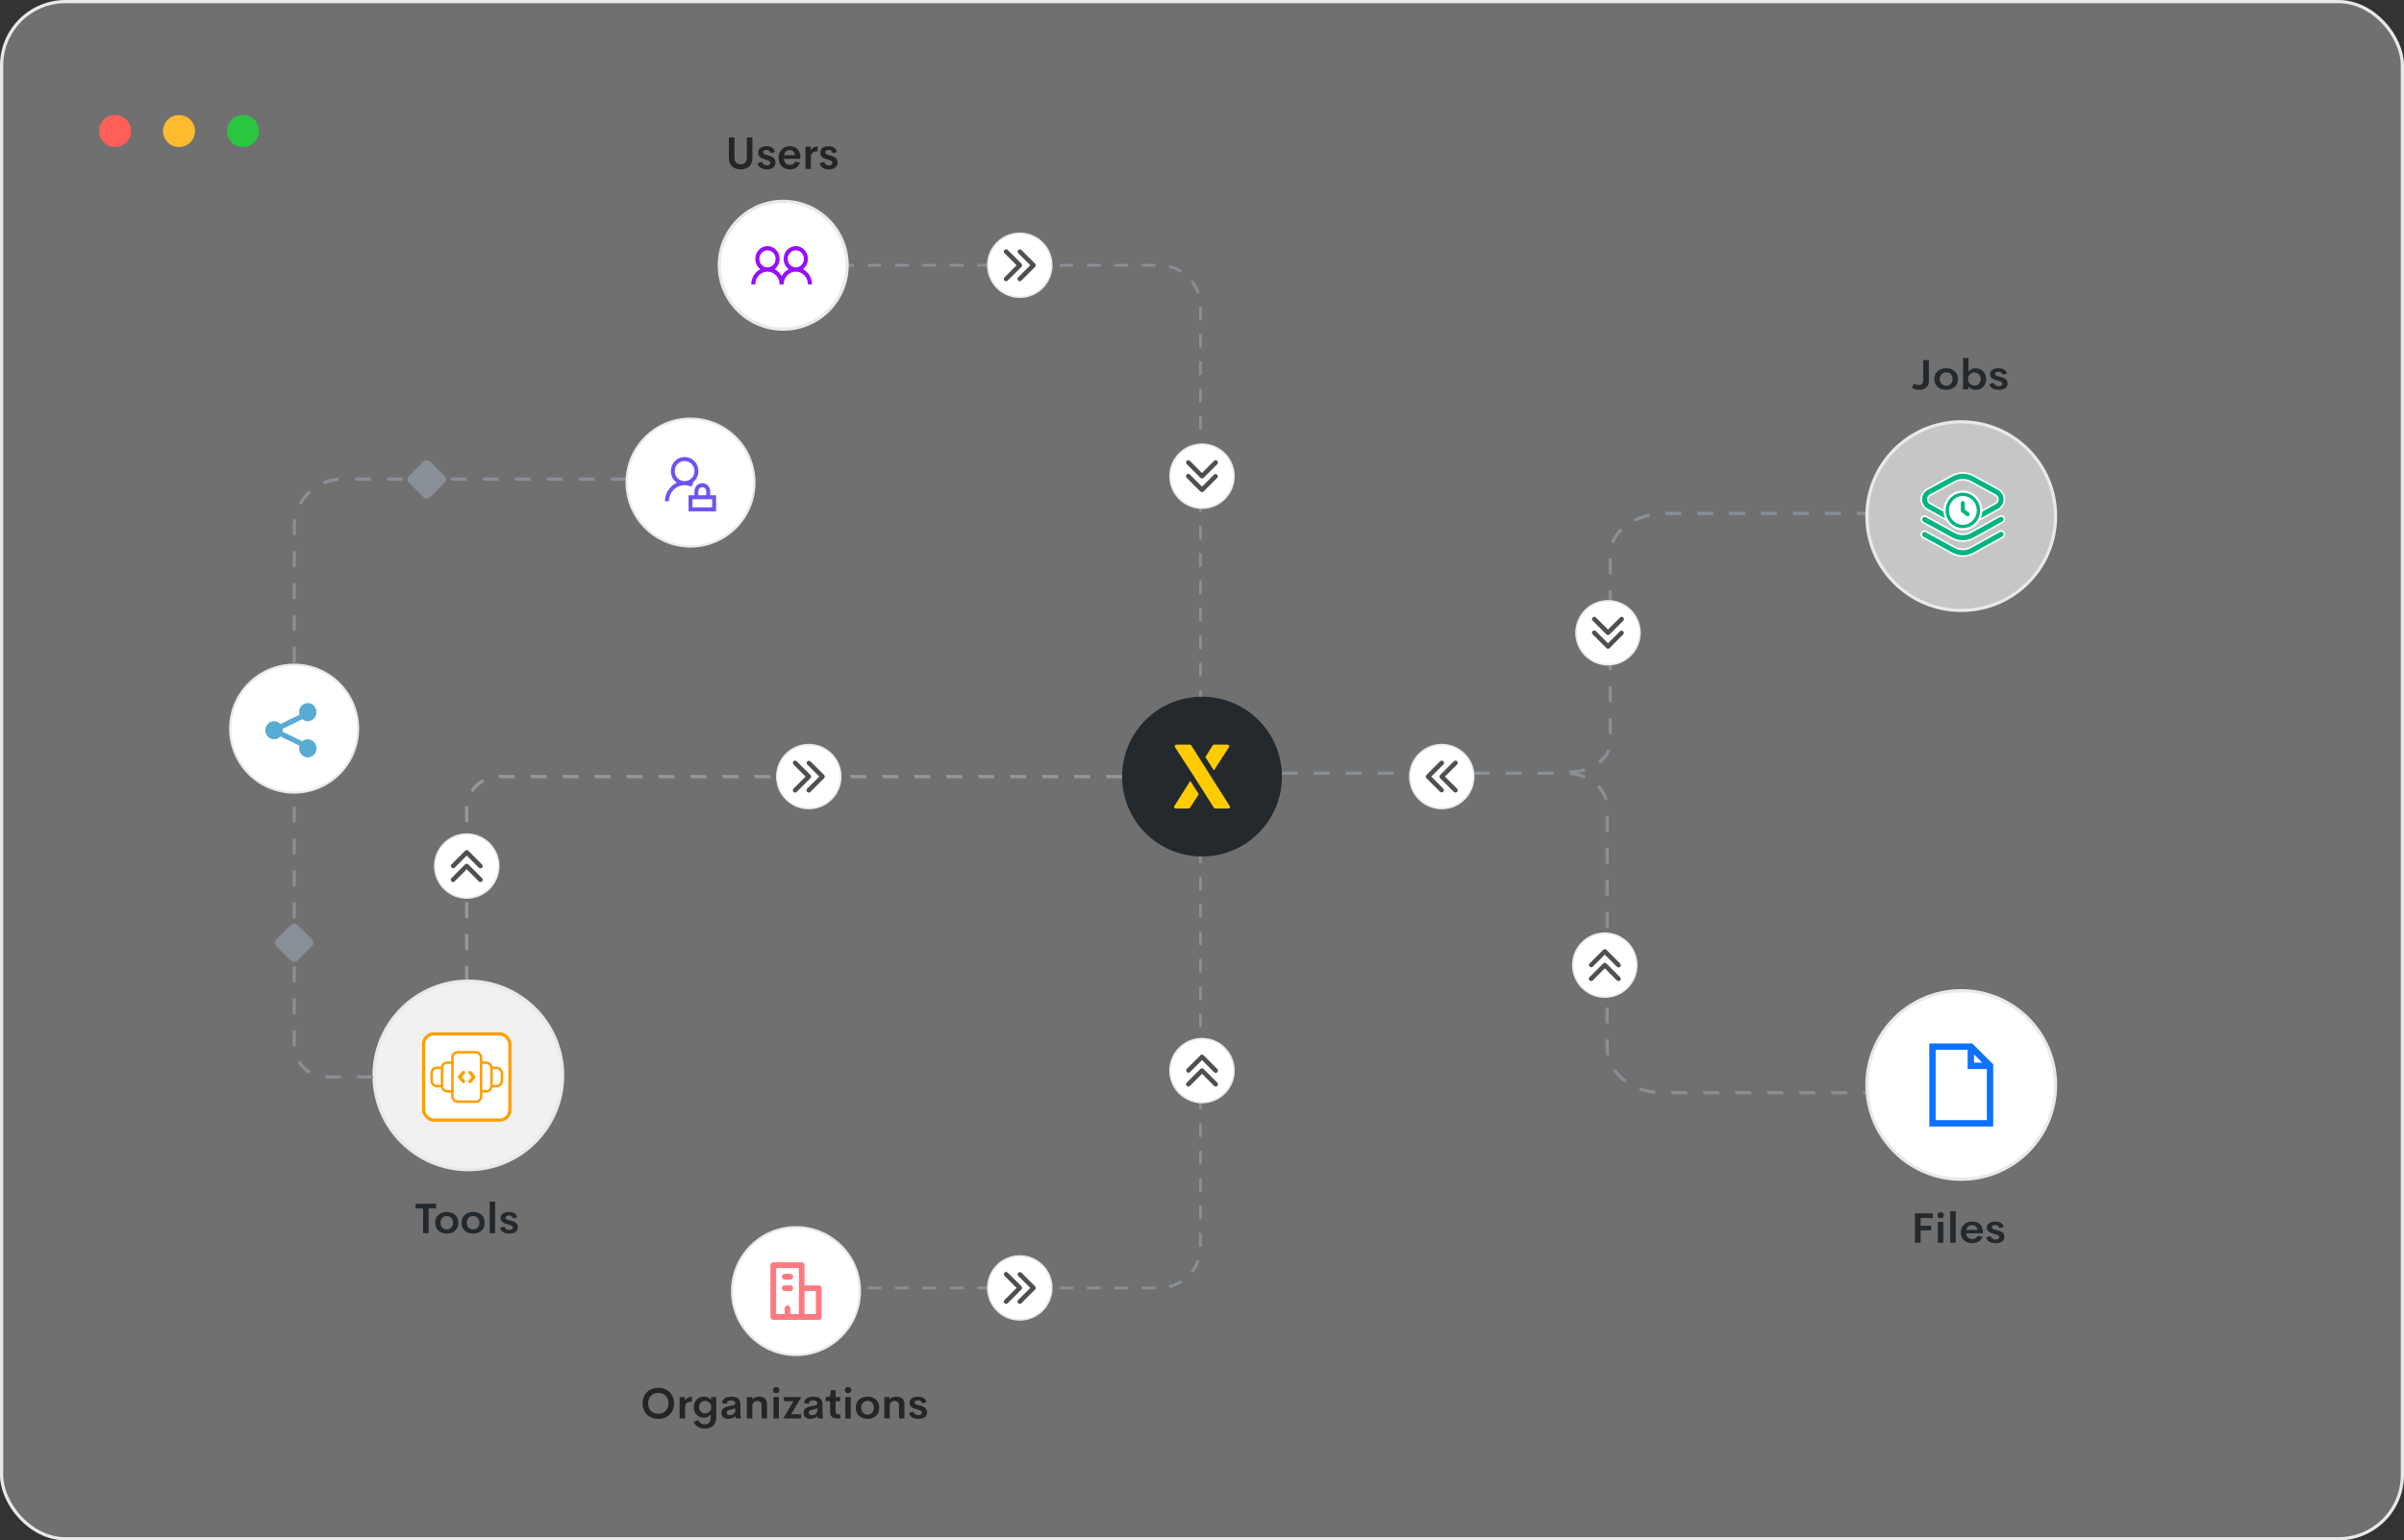 <?xml version="1.0" encoding="UTF-8"?>
<svg width="752px" height="482px" viewBox="0 0 752 482" version="1.1" xmlns="http://www.w3.org/2000/svg" xmlns:xlink="http://www.w3.org/1999/xlink">
    <rect x="0" y="0" width="752" height="482" fill="#333333" stroke="none"/>
    <title>Group 3</title>
    <defs>
        <circle id="path-1" cx="25" cy="25" r="25"></circle>
    </defs>
    <g id="Final" stroke="none" stroke-width="1" fill="none" fill-rule="evenodd">
        <g id="Group-3" transform="translate(1, 1)">
            <rect id="Rectangle" stroke="#E7E9EA" fill-opacity="0.3" fill="#FFFFFF" x="-0.5" y="-0.5" width="751" height="481" rx="20"></rect>
            <path d="M370,242 L155,242 C149.477,242 145,246.477 145,252 L145,305.649 L145,305.649" id="Path-9" stroke="#979797" stroke-dasharray="5"></path>
            <g id="Group-5" transform="translate(30, 35)">
                <circle id="Oval" fill="#FF5F57" cx="5" cy="5" r="5"></circle>
                <circle id="Oval-Copy" fill="#FDBB2E" cx="25" cy="5" r="5"></circle>
                <circle id="Oval-Copy-2" fill="#29C740" cx="45" cy="5" r="5"></circle>
            </g>
            <g id="Org_Logo" transform="translate(350, 217)">
                <g id="Oval" fill="#24292E" fill-rule="nonzero">
                    <circle id="path-1" cx="25" cy="25" r="25"></circle>
                </g>
                <g id="X-Clipped">
                    <mask id="mask-2" fill="white">
                        <use xlink:href="#path-1"></use>
                    </mask>
                    <g id="path-1"></g>
                    <path d="M28.673,26.349 L33.648,34.2 C33.905,34.6 33.648,35 33.191,35 L29.224,35 C29.053,35 28.824,34.886 28.739,34.743 L26.002,30.519 L28.673,26.349 Z M32.963,15 C33.448,15 33.705,15.429 33.448,15.8 L28.036,24.153 L27.656,24.739 L24.931,28.975 L23.545,31.178 L21.289,34.743 C21.204,34.857 21.032,35 20.804,35 L16.837,35 C16.351,35 16.094,34.571 16.351,34.2 L22.345,24.743 L22.344,24.741 L24.979,20.571 L25,20.571 L28.339,15.257 C28.396,15.143 28.596,15 28.796,15 L32.963,15 Z M21.232,15 C21.432,15 21.603,15.143 21.689,15.257 L23.943,18.907 L21.271,23.076 L16.58,15.8 C16.351,15.429 16.58,15 17.065,15 L21.232,15 Z" id="X" fill="#FFCC00" fill-rule="nonzero" mask="url(#mask-2)" transform="translate(25, 25) scale(-1, 1) translate(-25, -25) "></path>
                </g>
            </g>
            <path d="M489.858,240.557 C496.963,240.557 502.723,236.32 502.723,231.093 L502.723,172.295 C502.723,165.326 510.402,159.677 519.875,159.677 L583.601,159.677" id="Path-6-Copy" stroke="#898F96" stroke-dasharray="5"></path>
            <path d="M400,340.937 L488.858,340.937 C495.963,340.937 501.723,336.122 501.723,330.181 L501.723,255.279 C501.723,247.358 509.402,240.937 518.875,240.937 L582.601,240.937" id="Path-6-Copy-Copy" stroke="#898F96" stroke-dasharray="5" transform="translate(491.301, 290.937) scale(-1, 1) rotate(-180) translate(-491.301, -290.937) "></path>
            <g id="Jobs" transform="translate(597, 111)" fill="#24292E" fill-rule="nonzero">
                <path d="M2.436,9.981 C1.613,9.981 0.801,9.78 0,9.378 L0.751,7.992 C1.242,8.309 1.74,8.467 2.245,8.467 C3.155,8.467 3.61,7.917 3.61,6.818 L3.61,0.661 L5.384,0.661 L5.384,7.126 C5.384,8.024 5.116,8.725 4.579,9.227 C4.042,9.73 3.328,9.981 2.436,9.981 Z" id="Path"></path>
                <path d="M13.451,9.07 C12.764,9.677 11.877,9.981 10.789,9.981 C9.702,9.981 8.815,9.676 8.128,9.067 C7.441,8.457 7.097,7.633 7.097,6.594 C7.097,5.563 7.44,4.744 8.124,4.137 C8.809,3.53 9.697,3.226 10.789,3.226 C11.881,3.226 12.77,3.53 13.454,4.137 C14.139,4.744 14.481,5.563 14.481,6.594 C14.481,7.633 14.138,8.458 13.451,9.07 Z M10.769,8.691 C11.365,8.691 11.851,8.499 12.226,8.114 C12.601,7.729 12.789,7.223 12.789,6.594 C12.789,5.97 12.601,5.465 12.226,5.08 C11.851,4.695 11.365,4.503 10.769,4.503 C10.191,4.503 9.717,4.695 9.346,5.08 C8.975,5.465 8.79,5.97 8.79,6.594 C8.79,7.223 8.975,7.729 9.346,8.114 C9.717,8.499 10.191,8.691 10.769,8.691 Z" id="Shape"></path>
                <path d="M19.995,3.226 C20.446,3.226 20.871,3.306 21.272,3.464 C21.672,3.622 22.021,3.844 22.319,4.131 C22.617,4.417 22.854,4.774 23.029,5.202 C23.204,5.63 23.292,6.1 23.292,6.613 C23.292,7.126 23.205,7.597 23.032,8.024 C22.859,8.452 22.623,8.809 22.323,9.096 C22.022,9.382 21.672,9.604 21.272,9.763 C20.871,9.921 20.446,10 19.995,10 C19.495,10 19.042,9.902 18.637,9.705 C18.232,9.508 17.932,9.235 17.737,8.884 L17.689,9.852 L16.065,9.852 L16.065,0 L17.764,0 L17.771,4.285 C17.975,3.951 18.276,3.691 18.672,3.505 C19.067,3.319 19.509,3.226 19.995,3.226 Z M19.606,8.659 C20.171,8.659 20.641,8.472 21.019,8.098 C21.397,7.724 21.586,7.229 21.586,6.613 C21.586,5.997 21.397,5.502 21.019,5.128 C20.641,4.754 20.171,4.567 19.606,4.567 C19.051,4.567 18.585,4.758 18.207,5.141 C17.83,5.524 17.641,6.015 17.641,6.613 C17.641,7.212 17.829,7.703 18.204,8.085 C18.579,8.468 19.047,8.659 19.606,8.659 Z" id="Shape"></path>
                <path d="M27.25,9.981 C26.463,9.981 25.808,9.827 25.284,9.519 C24.761,9.211 24.44,8.762 24.322,8.172 L25.762,7.787 C25.853,8.142 26.028,8.406 26.288,8.579 C26.547,8.752 26.868,8.839 27.25,8.839 C27.564,8.839 27.829,8.779 28.045,8.659 C28.261,8.54 28.367,8.345 28.362,8.076 C28.358,7.939 28.32,7.82 28.25,7.72 C28.179,7.619 28.064,7.533 27.905,7.46 C27.746,7.387 27.596,7.328 27.455,7.284 C27.313,7.239 27.111,7.181 26.847,7.11 C26.583,7.04 26.372,6.979 26.212,6.928 C26.017,6.868 25.845,6.808 25.697,6.748 C25.549,6.688 25.396,6.608 25.237,6.507 C25.077,6.407 24.948,6.297 24.848,6.177 C24.747,6.057 24.664,5.909 24.598,5.731 C24.533,5.554 24.5,5.358 24.5,5.144 C24.5,4.516 24.743,4.04 25.23,3.717 C25.717,3.394 26.347,3.233 27.12,3.233 C27.825,3.233 28.417,3.373 28.894,3.653 C29.372,3.933 29.67,4.364 29.788,4.945 L28.458,5.234 C28.28,4.627 27.837,4.323 27.127,4.323 C26.827,4.323 26.574,4.381 26.369,4.496 C26.165,4.612 26.062,4.783 26.062,5.01 C26.062,5.074 26.07,5.133 26.086,5.186 C26.102,5.239 26.132,5.29 26.175,5.337 C26.218,5.384 26.26,5.424 26.301,5.459 C26.342,5.493 26.401,5.528 26.479,5.564 C26.556,5.601 26.622,5.63 26.677,5.651 C26.731,5.672 26.813,5.698 26.922,5.728 C27.031,5.758 27.117,5.78 27.178,5.795 C27.24,5.81 27.334,5.833 27.461,5.863 C27.589,5.893 27.684,5.916 27.748,5.933 C28.003,5.997 28.22,6.059 28.4,6.119 C28.579,6.179 28.778,6.265 28.997,6.376 C29.215,6.487 29.39,6.61 29.522,6.745 C29.654,6.879 29.767,7.054 29.86,7.267 C29.953,7.481 30,7.721 30,7.986 C30,8.268 29.951,8.523 29.853,8.749 C29.755,8.976 29.621,9.165 29.451,9.317 C29.28,9.469 29.076,9.595 28.84,9.695 C28.603,9.796 28.354,9.869 28.093,9.913 C27.831,9.958 27.55,9.981 27.25,9.981 Z" id="Path"></path>
            </g>
            <circle id="Oval-Copy" stroke="#E7E9EA" fill-opacity="0.6" fill="#FFFFFF" fill-rule="nonzero" cx="612.5" cy="160.5" r="29.5"></circle>
            <g id="Group" transform="translate(600, 147)" fill-rule="nonzero">
                <g id="layers" fill="#00B582" stroke="#FFFFFF" stroke-width="0.5">
                    <path d="M13,16.532 C11.821,16.532 10.642,16.236 9.567,15.642 L1.816,11.359 C0.692,10.738 -0.003,9.537 0,8.225 C0.004,6.913 0.706,5.717 1.834,5.103 L9.604,0.869 C11.731,-0.29 14.269,-0.29 16.396,0.869 L24.166,5.103 C25.293,5.717 25.996,6.913 26,8.225 C26.003,9.537 25.308,10.738 24.184,11.359 L16.433,15.642 C15.358,16.236 14.179,16.532 13,16.532 Z M13,2.093 C12.16,2.093 11.32,2.301 10.554,2.718 L2.784,6.952 C2.314,7.208 2.033,7.686 2.031,8.232 C2.03,8.777 2.308,9.257 2.776,9.516 L10.527,13.798 C12.076,14.653 13.924,14.653 15.473,13.798 L23.224,9.516 C23.692,9.257 23.97,8.777 23.969,8.232 C23.967,7.686 23.686,7.208 23.216,6.952 L15.446,2.718 C14.68,2.301 13.84,2.093 13,2.093 Z M16.433,25.109 L25.464,20.12 C25.959,19.846 26.144,19.212 25.879,18.703 C25.614,18.194 24.998,18.003 24.504,18.276 L15.473,23.265 C13.924,24.121 12.076,24.121 10.523,23.263 L1.492,18.326 C0.996,18.055 0.382,18.249 0.119,18.759 C-0.144,19.27 0.044,19.903 0.54,20.174 L9.567,25.109 C10.642,25.703 11.821,26 13,26 C14.179,26 15.358,25.703 16.433,25.109 L16.433,25.109 Z M16.433,20.402 L25.464,15.412 C25.959,15.139 26.144,14.505 25.879,13.996 C25.614,13.486 24.998,13.295 24.504,13.568 L15.473,18.558 C13.924,19.413 12.076,19.413 10.523,18.556 L1.492,13.618 C0.996,13.347 0.382,13.542 0.119,14.052 C-0.144,14.562 0.044,15.195 0.54,15.466 L9.567,20.402 C10.642,20.996 11.821,21.292 13,21.292 C14.179,21.292 15.358,20.995 16.433,20.402 L16.433,20.402 Z" id="Shape"></path>
                </g>
                <g id="clock-(1)" transform="translate(8.125, 6.695)">
                    <path d="M4.875,0 C7.563,0 9.75,2.253 9.75,5.022 C9.75,7.791 7.563,10.043 4.875,10.043 C2.187,10.043 0,7.791 0,5.022 C0,2.253 2.187,0 4.875,0 Z" id="Shape-Copy" stroke="#FFFFFF" stroke-width="2.438" fill="#FFFFFF"></path>
                    <path d="M4.875,0 C7.563,0 9.75,2.253 9.75,5.022 C9.75,7.791 7.563,10.043 4.875,10.043 C2.187,10.043 0,7.791 0,5.022 C0,2.253 2.187,0 4.875,0 Z" id="Shape" stroke="#00B582" stroke-width="1.04" fill="#FFFFFF"></path>
                    <path d="M6.612,5.908 L5.253,4.858 L5.253,2.719 C5.253,2.504 5.084,2.33 4.875,2.33 C4.666,2.33 4.497,2.504 4.497,2.719 L4.497,5.053 C4.497,5.175 4.553,5.291 4.648,5.364 L6.159,6.531 C6.227,6.583 6.306,6.609 6.385,6.609 C6.5,6.609 6.614,6.555 6.688,6.453 C6.813,6.281 6.779,6.037 6.612,5.908 Z" id="Path" stroke="#00B582" stroke-width="0.5" fill="#00B582"></path>
                </g>
            </g>
            <g id="Group-18" transform="translate(583, 309)" fill-rule="nonzero">
                <circle id="Oval-Copy-2" stroke="#E7E9EA" fill="#FFFFFF" cx="29.5" cy="29.5" r="29.5"></circle>
                <g id="Files" transform="translate(15, 69)" fill="#24292E">
                    <polygon id="Path" points="5.608 2.14 1.794 2.14 1.794 4.531 5.096 4.531 5.096 6.003 1.794 6.003 1.794 9.871 0 9.871 0 0.662 5.608 0.662"></polygon>
                    <path d="M8.058,2.204 C7.776,2.204 7.534,2.11 7.334,1.922 C7.134,1.733 7.034,1.508 7.034,1.247 C7.034,0.981 7.134,0.755 7.334,0.569 C7.534,0.382 7.776,0.289 8.058,0.289 C8.335,0.289 8.574,0.382 8.774,0.569 C8.974,0.755 9.074,0.981 9.074,1.247 C9.074,1.508 8.973,1.733 8.77,1.922 C8.568,2.11 8.33,2.204 8.058,2.204 Z M7.184,9.871 L7.184,3.361 L8.897,3.361 L8.897,9.871 L7.184,9.871 Z" id="Shape"></path>
                    <polygon id="Path" points="11.053 9.871 11.053 0 12.772 0 12.772 9.871"></polygon>
                    <path d="M21.287,6.51 L21.259,6.909 L16.047,6.909 C16.079,7.491 16.274,7.938 16.634,8.249 C16.993,8.559 17.439,8.715 17.971,8.715 C18.344,8.715 18.672,8.631 18.957,8.464 C19.241,8.297 19.458,8.057 19.608,7.744 L21.164,7.982 C20.932,8.616 20.532,9.111 19.963,9.467 C19.394,9.822 18.735,10 17.984,10 C16.888,10 16.013,9.7 15.358,9.1 C14.703,8.5 14.375,7.674 14.375,6.62 C14.375,5.57 14.704,4.742 15.361,4.136 C16.018,3.529 16.875,3.226 17.93,3.226 C18.417,3.226 18.861,3.294 19.264,3.429 C19.666,3.564 20.019,3.763 20.321,4.026 C20.624,4.29 20.859,4.633 21.027,5.055 C21.196,5.477 21.282,5.962 21.287,6.51 Z M17.937,4.383 C17.445,4.383 17.041,4.504 16.722,4.746 C16.404,4.988 16.197,5.351 16.101,5.835 L19.595,5.835 C19.549,5.364 19.377,5.004 19.079,4.756 C18.782,4.507 18.401,4.383 17.937,4.383 Z" id="Shape"></path>
                    <path d="M25.25,10 C24.464,10 23.809,9.846 23.286,9.537 C22.763,9.229 22.442,8.779 22.324,8.188 L23.763,7.802 C23.854,8.158 24.029,8.422 24.288,8.596 C24.548,8.769 24.868,8.856 25.25,8.856 C25.564,8.856 25.829,8.796 26.045,8.676 C26.261,8.556 26.367,8.361 26.363,8.091 C26.358,7.954 26.321,7.835 26.25,7.735 C26.179,7.634 26.065,7.547 25.905,7.474 C25.746,7.401 25.596,7.343 25.455,7.298 C25.314,7.253 25.112,7.195 24.848,7.124 C24.584,7.053 24.373,6.992 24.213,6.941 C24.018,6.881 23.846,6.821 23.698,6.761 C23.551,6.701 23.397,6.621 23.238,6.52 C23.079,6.419 22.949,6.309 22.849,6.189 C22.749,6.069 22.666,5.92 22.6,5.742 C22.534,5.564 22.501,5.368 22.501,5.154 C22.501,4.524 22.744,4.048 23.231,3.724 C23.718,3.401 24.348,3.239 25.121,3.239 C25.826,3.239 26.417,3.379 26.895,3.66 C27.372,3.941 27.67,4.372 27.788,4.955 L26.458,5.244 C26.281,4.636 25.837,4.332 25.128,4.332 C24.827,4.332 24.575,4.389 24.37,4.505 C24.166,4.621 24.063,4.792 24.063,5.019 C24.063,5.084 24.071,5.142 24.087,5.196 C24.103,5.25 24.133,5.3 24.176,5.347 C24.219,5.394 24.261,5.435 24.302,5.469 C24.343,5.503 24.402,5.539 24.48,5.575 C24.557,5.612 24.623,5.641 24.677,5.662 C24.732,5.683 24.814,5.709 24.923,5.739 C25.032,5.769 25.117,5.792 25.179,5.807 C25.24,5.822 25.335,5.844 25.462,5.874 C25.589,5.904 25.685,5.928 25.749,5.945 C26.003,6.009 26.22,6.071 26.4,6.131 C26.58,6.191 26.779,6.277 26.997,6.388 C27.215,6.5 27.391,6.623 27.522,6.758 C27.654,6.893 27.767,7.067 27.86,7.281 C27.953,7.496 28,7.736 28,8.001 C28,8.284 27.951,8.539 27.853,8.766 C27.756,8.993 27.621,9.183 27.451,9.335 C27.28,9.487 27.077,9.613 26.84,9.714 C26.604,9.815 26.355,9.888 26.093,9.933 C25.832,9.978 25.551,10 25.25,10 Z" id="Path"></path>
                </g>
                <path d="M19.5,16.5 L19.5,42.5 L39.5,42.5 L39.5,23.094 L39.219,22.781 L33.219,16.781 L32.906,16.5 L19.5,16.5 Z M21.5,18.5 L31.5,18.5 L31.5,24.5 L37.5,24.5 L37.5,40.5 L21.5,40.5 L21.5,18.5 Z M33.5,19.937 L36.063,22.5 L33.5,22.5 L33.5,19.937 Z" id="Shape" fill="#0E71FF"></path>
            </g>
            <g id="Group-22-Copy" transform="translate(116, 306)">
                <circle id="Oval-Copy-3" stroke="#E7E9EA" fill-opacity="0.9" fill="#FFFFFF" fill-rule="nonzero" cx="29.5" cy="29.5" r="29.5"></circle>
                <g id="Group-4" transform="translate(16, 17)" stroke="#FF9E00">
                    <rect id="Rectangle" fill="#FFFFFF" x="-0.5" y="-0.5" width="27" height="27" rx="3.25"></rect>
                    <rect id="Rectangle-Copy-5" stroke-width="0.78" fill="#FFFFFF" x="2.015" y="10.14" width="21.97" height="5.72" rx="1.625"></rect>
                    <rect id="Rectangle-Copy-4" stroke-width="0.78" fill="#FFFFFF" x="5.265" y="8.515" width="15.47" height="8.97" rx="1.625"></rect>
                    <rect id="Rectangle" stroke-width="0.78" fill="#FFFFFF" x="8.515" y="5.265" width="8.97" height="15.47" rx="1.625"></rect>
                    <g id="coding" transform="translate(10.562, 11.375)" fill="#FF9E00" fill-rule="nonzero" stroke-width="0.65">
                        <path d="M4.821,1.477 L3.594,0.068 C3.518,-0.019 3.392,-0.023 3.312,0.059 C3.233,0.141 3.229,0.277 3.304,0.364 L4.402,1.625 L3.304,2.886 C3.229,2.973 3.233,3.109 3.312,3.191 C3.351,3.231 3.4,3.25 3.449,3.25 C3.502,3.25 3.555,3.227 3.594,3.182 L4.821,1.773 C4.893,1.69 4.893,1.56 4.821,1.477 Z" id="Path"></path>
                        <path d="M1.571,2.886 L0.473,1.625 L1.571,0.364 C1.646,0.277 1.642,0.141 1.563,0.059 C1.483,-0.023 1.357,-0.019 1.281,0.068 L0.054,1.477 C-0.018,1.56 -0.018,1.69 0.054,1.773 L1.281,3.182 C1.32,3.227 1.373,3.25 1.426,3.25 C1.475,3.25 1.524,3.23 1.563,3.191 C1.643,3.109 1.646,2.973 1.571,2.886 Z" id="Path"></path>
                    </g>
                </g>
            </g>
            <g id="Tools" transform="translate(129, 375)" fill="#24292E" fill-rule="nonzero">
                <polygon id="Path" points="6.42 0.662 6.42 2.14 4.075 2.14 4.075 9.871 2.352 9.871 2.352 2.14 0 2.14 0 0.662"></polygon>
                <path d="M12.364,9.087 C11.69,9.696 10.819,10 9.751,10 C8.683,10 7.812,9.695 7.137,9.084 C6.463,8.474 6.125,7.648 6.125,6.607 C6.125,5.574 6.461,4.754 7.134,4.145 C7.806,3.537 8.679,3.233 9.751,3.233 C10.823,3.233 11.695,3.537 12.368,4.145 C13.04,4.754 13.376,5.574 13.376,6.607 C13.376,7.648 13.039,8.475 12.364,9.087 Z M9.731,8.708 C10.316,8.708 10.793,8.515 11.161,8.13 C11.53,7.744 11.714,7.237 11.714,6.607 C11.714,5.981 11.53,5.476 11.161,5.09 C10.793,4.704 10.316,4.512 9.731,4.512 C9.163,4.512 8.698,4.704 8.333,5.09 C7.969,5.476 7.787,5.981 7.787,6.607 C7.787,7.237 7.969,7.744 8.333,8.13 C8.698,8.515 9.163,8.708 9.731,8.708 Z" id="Shape"></path>
                <path d="M20.614,9.087 C19.939,9.696 19.068,10 18,10 C16.933,10 16.061,9.695 15.387,9.084 C14.712,8.474 14.375,7.648 14.375,6.607 C14.375,5.574 14.711,4.754 15.383,4.145 C16.056,3.537 16.928,3.233 18,3.233 C19.073,3.233 19.945,3.537 20.617,4.145 C21.29,4.754 21.626,5.574 21.626,6.607 C21.626,7.648 21.289,8.475 20.614,9.087 Z M17.98,8.708 C18.566,8.708 19.043,8.515 19.411,8.13 C19.78,7.744 19.964,7.237 19.964,6.607 C19.964,5.981 19.78,5.476 19.411,5.09 C19.043,4.704 18.566,4.512 17.98,4.512 C17.413,4.512 16.947,4.704 16.583,5.09 C16.219,5.476 16.037,5.981 16.037,6.607 C16.037,7.237 16.219,7.744 16.583,8.13 C16.947,8.515 17.413,8.708 17.98,8.708 Z" id="Shape"></path>
                <polygon id="Path" points="23.181 9.871 23.181 0 24.87 0 24.87 9.871"></polygon>
                <path d="M29.299,10 C28.526,10 27.883,9.846 27.369,9.537 C26.855,9.229 26.54,8.779 26.424,8.188 L27.838,7.802 C27.928,8.158 28.1,8.422 28.354,8.596 C28.609,8.769 28.924,8.856 29.299,8.856 C29.608,8.856 29.868,8.796 30.08,8.676 C30.292,8.556 30.396,8.361 30.392,8.091 C30.387,7.954 30.35,7.835 30.281,7.735 C30.212,7.634 30.099,7.547 29.943,7.474 C29.786,7.401 29.639,7.343 29.5,7.298 C29.362,7.253 29.163,7.195 28.904,7.124 C28.645,7.053 28.437,6.992 28.281,6.941 C28.089,6.881 27.92,6.821 27.775,6.761 C27.629,6.701 27.479,6.621 27.322,6.52 C27.166,6.419 27.039,6.309 26.94,6.189 C26.842,6.069 26.76,5.92 26.696,5.742 C26.631,5.564 26.599,5.368 26.599,5.154 C26.599,4.524 26.838,4.048 27.316,3.724 C27.794,3.401 28.412,3.239 29.172,3.239 C29.864,3.239 30.445,3.379 30.914,3.66 C31.383,3.941 31.676,4.372 31.792,4.955 L30.485,5.244 C30.311,4.636 29.876,4.332 29.179,4.332 C28.884,4.332 28.636,4.389 28.435,4.505 C28.234,4.621 28.133,4.792 28.133,5.019 C28.133,5.084 28.141,5.142 28.157,5.196 C28.172,5.25 28.201,5.3 28.244,5.347 C28.286,5.394 28.328,5.435 28.368,5.469 C28.408,5.503 28.466,5.539 28.542,5.575 C28.618,5.612 28.683,5.641 28.736,5.662 C28.79,5.683 28.87,5.709 28.978,5.739 C29.085,5.769 29.169,5.792 29.229,5.807 C29.289,5.822 29.382,5.844 29.507,5.874 C29.632,5.904 29.726,5.928 29.788,5.945 C30.039,6.009 30.252,6.071 30.428,6.131 C30.605,6.191 30.8,6.277 31.015,6.388 C31.229,6.5 31.401,6.623 31.531,6.758 C31.66,6.893 31.771,7.067 31.863,7.281 C31.954,7.496 32,7.736 32,8.001 C32,8.284 31.952,8.539 31.856,8.766 C31.76,8.993 31.628,9.183 31.461,9.335 C31.293,9.487 31.093,9.613 30.861,9.714 C30.628,9.815 30.384,9.888 30.127,9.933 C29.87,9.978 29.594,10 29.299,10 Z" id="Path"></path>
            </g>
            <path d="M261.838,82 L361.656,82 C368.76,82 374.52,87.76 374.52,94.864 L374.52,191 L374.52,217" id="Path-4" stroke="#898F96" stroke-width="0.858" stroke-dasharray="4.288"></path>
            <path d="M261.838,267 L361.656,267 C368.76,267 374.52,272.76 374.52,279.864 L374.52,376 L374.52,402" id="Path-4-Copy" stroke="#898F96" stroke-width="0.858" stroke-dasharray="4.288" transform="translate(318.179, 334.5) scale(1, -1) translate(-318.179, -334.5) "></path>
            <g id="Group-18-Copy" transform="translate(224, 62)" fill-rule="nonzero">
                <circle id="Oval-Copy-4" stroke="#E7E9EA" fill="#FFFFFF" cx="20" cy="20" r="20"></circle>
                <path d="M15.067,14 C12.976,14 11.267,15.799 11.267,18 C11.267,19.323 11.885,20.5 12.83,21.229 C11.16,22.102 10,23.909 10,26 L11.267,26 C11.267,23.784 12.961,22 15.067,22 C17.172,22 18.867,23.784 18.867,26 L20.133,26 C20.133,23.784 21.828,22 23.933,22 C26.039,22 27.733,23.784 27.733,26 L29,26 C29,23.909 27.84,22.102 26.17,21.229 C27.115,20.5 27.733,19.323 27.733,18 C27.733,15.799 26.024,14 23.933,14 C21.843,14 20.133,15.799 20.133,18 C20.133,19.323 20.752,20.5 21.697,21.229 C20.774,21.711 20,22.471 19.5,23.417 C19,22.471 18.226,21.711 17.303,21.229 C18.248,20.5 18.867,19.323 18.867,18 C18.867,15.799 17.157,14 15.067,14 Z M15.067,15.333 C16.474,15.333 17.6,16.518 17.6,18 C17.6,19.482 16.474,20.667 15.067,20.667 C13.659,20.667 12.533,19.482 12.533,18 C12.533,16.518 13.659,15.333 15.067,15.333 Z M23.933,15.333 C25.341,15.333 26.467,16.518 26.467,18 C26.467,19.482 25.341,20.667 23.933,20.667 C22.526,20.667 21.4,19.482 21.4,18 C21.4,16.518 22.526,15.333 23.933,15.333 Z" id="Shape" fill="#970EFF"></path>
            </g>
            <path d="M195,148.926 L106.032,148.926 C97.747,148.927 91.033,155.644 91.034,163.928 C91.034,166.569 91.732,169.163 91.034,172.619 C91.034,180.869 91.034,184.863 91.034,184.6 L91.034,326 C91.034,331.523 95.511,336 101.034,336 L116,336 L116,336" id="Path-2" stroke="#898F96" stroke-dasharray="5"></path>
            <g id="Group" transform="translate(71, 207)" fill-rule="nonzero">
                <circle id="Oval-Copy-19" stroke="#E7E9EA" stroke-width="0.678" fill="#FFFFFF" cx="20" cy="20" r="20"></circle>
                <path d="M13.72,17.667 C14.502,17.667 15.206,18.01 15.702,18.56 L21.677,15.658 C21.601,15.397 21.56,15.12 21.56,14.833 C21.56,13.269 22.778,12 24.28,12 C25.782,12 27,13.269 27,14.833 C27,16.398 25.782,17.667 24.28,17.667 C23.641,17.667 23.054,17.437 22.59,17.053 L16.407,20.056 C16.429,20.201 16.44,20.349 16.44,20.5 C16.44,20.651 16.429,20.799 16.407,20.944 L22.59,23.947 C23.054,23.563 23.641,23.333 24.28,23.333 C25.782,23.333 27,24.602 27,26.167 C27,27.731 25.782,29 24.28,29 C22.778,29 21.56,27.731 21.56,26.167 C21.56,25.88 21.601,25.603 21.677,25.342 L15.702,22.44 C15.206,22.99 14.502,23.333 13.72,23.333 C12.218,23.333 11,22.065 11,20.5 C11,18.935 12.218,17.667 13.72,17.667 Z" id="Path" fill="#58ABD3"></path>
            </g>
            <g id="Group-20" transform="translate(228, 383)" fill-rule="nonzero">
                <circle id="Oval" stroke="#E7E9EA" stroke-width="0.678" fill="#FFFFFF" cx="20" cy="20" r="20"></circle>
                <path d="M12.889,29 C12.398,29 12,28.597 12,28.1 L12,11.9 C12,11.403 12.398,11 12.889,11 L21.778,11 C22.268,11 22.667,11.403 22.667,11.9 L22.667,18.2 L27.111,18.2 C27.602,18.2 28,18.603 28,19.1 L28,28.1 C28,28.597 27.602,29 27.111,29 L12.889,29 Z M18.222,27.2 L20.889,27.2 L20.889,12.8 L13.778,12.8 L13.778,27.2 L16.444,27.2 L16.444,25.4 C16.444,24.903 16.843,24.5 17.333,24.5 C17.824,24.5 18.222,24.903 18.222,25.4 L18.222,27.2 Z M22.667,20 L22.667,27.2 L26.222,27.2 L26.222,20 L22.667,20 Z M16.444,20 L18.222,20 C18.713,20 19.111,19.597 19.111,19.1 C19.111,18.603 18.713,18.2 18.222,18.2 L16.444,18.2 C15.954,18.2 15.556,18.603 15.556,19.1 C15.556,19.597 15.954,20 16.444,20 Z M16.444,16.4 L18.222,16.4 C18.713,16.4 19.111,15.997 19.111,15.5 C19.111,15.003 18.713,14.6 18.222,14.6 L16.444,14.6 C15.954,14.6 15.556,15.003 15.556,15.5 C15.556,15.997 15.954,16.4 16.444,16.4 Z" id="path2" fill="#FF7980"></path>
            </g>
            <g id="Group-13" transform="translate(195, 130)" fill-rule="nonzero">
                <circle id="Oval-Copy-17" stroke="#E7E9EA" stroke-width="0.678" fill="#FFFFFF" cx="20" cy="20" r="20"></circle>
                <path d="M18.154,12 C15.754,12 13.846,13.952 13.846,16.407 C13.846,17.942 14.591,19.279 15.736,20.067 C13.545,21.034 12,23.266 12,25.852 L13.231,25.852 C13.231,23.081 15.446,20.815 18.154,20.815 C18.892,20.815 19.631,21.004 20.246,21.319 C20.431,20.941 20.615,20.563 20.923,20.248 C20.801,20.185 20.674,20.135 20.549,20.081 C21.706,19.295 22.462,17.952 22.462,16.407 C22.462,13.952 20.554,12 18.154,12 Z M18.154,13.259 C19.877,13.259 21.231,14.644 21.231,16.407 C21.231,18.17 19.877,19.556 18.154,19.556 C16.431,19.556 15.077,18.17 15.077,16.407 C15.077,14.644 16.431,13.259 18.154,13.259 Z M23.692,20.185 C22.338,20.185 21.231,21.319 21.231,22.704 L21.231,23.963 L19.385,23.963 L19.385,29 L28,29 L28,23.963 L26.154,23.963 L26.154,22.704 C26.154,21.319 25.046,20.185 23.692,20.185 Z M23.692,21.444 C24.369,21.444 24.923,22.011 24.923,22.704 L24.923,23.963 L22.462,23.963 L22.462,22.704 C22.462,22.011 23.015,21.444 23.692,21.444 Z M20.615,25.222 L26.769,25.222 L26.769,27.741 L20.615,27.741 L20.615,25.222 Z" id="Shape" fill="#6F52F0"></path>
            </g>
            <g id="Group-2" transform="translate(365, 324)" fill-rule="nonzero">
                <circle id="Oval" stroke="#E7E9EA" stroke-width="0.5" fill="#FFFFFF" cx="10" cy="10" r="10"></circle>
                <g id="right" transform="translate(10, 10) rotate(-90) translate(-10, -10) translate(5, 5)" fill="#4F4F4F">
                    <path d="M1.226,0.21 L5.513,4.494 C5.79,4.773 5.79,5.223 5.513,5.501 L1.226,9.786 C1.092,9.922 0.91,9.999 0.719,10 C0.428,10.002 0.166,9.828 0.055,9.56 C-0.057,9.292 0.005,8.983 0.211,8.779 L3.998,5.001 L0.211,1.224 C-0.069,0.944 -0.069,0.49 0.211,0.21 C0.492,-0.07 0.946,-0.07 1.226,0.21 Z M5.505,0.217 L9.792,4.502 C10.069,4.78 10.069,5.23 9.792,5.508 L5.505,9.793 C5.372,9.925 5.193,9.999 5.005,10 C4.715,10.002 4.453,9.828 4.341,9.56 C4.23,9.292 4.292,8.983 4.498,8.779 L8.285,5.001 L4.498,1.224 C4.255,0.941 4.272,0.518 4.536,0.255 C4.799,-0.009 5.222,-0.025 5.505,0.217 Z" id="Combined-Shape"></path>
                </g>
            </g>
            <g id="Group-2-Copy-8" transform="translate(135, 260)" fill-rule="nonzero">
                <circle id="Oval" stroke="#E7E9EA" stroke-width="0.5" fill="#FFFFFF" cx="10" cy="10" r="10"></circle>
                <g id="right" transform="translate(10, 10) rotate(-90) translate(-10, -10) translate(5, 5)" fill="#4F4F4F">
                    <path d="M1.226,0.21 L5.513,4.494 C5.79,4.773 5.79,5.223 5.513,5.501 L1.226,9.786 C1.092,9.922 0.91,9.999 0.719,10 C0.428,10.002 0.166,9.828 0.055,9.56 C-0.057,9.292 0.005,8.983 0.211,8.779 L3.998,5.001 L0.211,1.224 C-0.069,0.944 -0.069,0.49 0.211,0.21 C0.492,-0.07 0.946,-0.07 1.226,0.21 Z M5.505,0.217 L9.792,4.502 C10.069,4.78 10.069,5.23 9.792,5.508 L5.505,9.793 C5.372,9.925 5.193,9.999 5.005,10 C4.715,10.002 4.453,9.828 4.341,9.56 C4.23,9.292 4.292,8.983 4.498,8.779 L8.285,5.001 L4.498,1.224 C4.255,0.941 4.272,0.518 4.536,0.255 C4.799,-0.009 5.222,-0.025 5.505,0.217 Z" id="Combined-Shape"></path>
                </g>
            </g>
            <g id="Group-2-Copy" transform="translate(375, 148) rotate(180) translate(-375, -148) translate(365, 138)" fill-rule="nonzero">
                <circle id="Oval" stroke="#E7E9EA" stroke-width="0.5" fill="#FFFFFF" cx="10" cy="10" r="10"></circle>
                <g id="right" transform="translate(10, 10) rotate(-90) translate(-10, -10) translate(5, 5)" fill="#4F4F4F">
                    <path d="M1.226,0.21 L5.513,4.494 C5.79,4.773 5.79,5.223 5.513,5.501 L1.226,9.786 C1.092,9.922 0.91,9.999 0.719,10 C0.428,10.002 0.166,9.828 0.055,9.56 C-0.057,9.292 0.005,8.983 0.211,8.779 L3.998,5.001 L0.211,1.224 C-0.069,0.944 -0.069,0.49 0.211,0.21 C0.492,-0.07 0.946,-0.07 1.226,0.21 Z M5.505,0.217 L9.792,4.502 C10.069,4.78 10.069,5.23 9.792,5.508 L5.505,9.793 C5.372,9.925 5.193,9.999 5.005,10 C4.715,10.002 4.453,9.828 4.341,9.56 C4.23,9.292 4.292,8.983 4.498,8.779 L8.285,5.001 L4.498,1.224 C4.255,0.941 4.272,0.518 4.536,0.255 C4.799,-0.009 5.222,-0.025 5.505,0.217 Z" id="Combined-Shape"></path>
                </g>
            </g>
            <g id="Group-2-Copy-2" transform="translate(252, 242) rotate(90) translate(-252, -242) translate(242, 232)" fill-rule="nonzero">
                <circle id="Oval" stroke="#E7E9EA" stroke-width="0.5" fill="#FFFFFF" cx="10" cy="10" r="10"></circle>
                <g id="right" transform="translate(10, 10) rotate(-90) translate(-10, -10) translate(5, 5)" fill="#4F4F4F">
                    <path d="M1.226,0.21 L5.513,4.494 C5.79,4.773 5.79,5.223 5.513,5.501 L1.226,9.786 C1.092,9.922 0.91,9.999 0.719,10 C0.428,10.002 0.166,9.828 0.055,9.56 C-0.057,9.292 0.005,8.983 0.211,8.779 L3.998,5.001 L0.211,1.224 C-0.069,0.944 -0.069,0.49 0.211,0.21 C0.492,-0.07 0.946,-0.07 1.226,0.21 Z M5.505,0.217 L9.792,4.502 C10.069,4.78 10.069,5.23 9.792,5.508 L5.505,9.793 C5.372,9.925 5.193,9.999 5.005,10 C4.715,10.002 4.453,9.828 4.341,9.56 C4.23,9.292 4.292,8.983 4.498,8.779 L8.285,5.001 L4.498,1.224 C4.255,0.941 4.272,0.518 4.536,0.255 C4.799,-0.009 5.222,-0.025 5.505,0.217 Z" id="Combined-Shape"></path>
                </g>
            </g>
            <g id="Group-2-Copy-6" transform="translate(318, 82) rotate(90) translate(-318, -82) translate(308, 72)" fill-rule="nonzero">
                <circle id="Oval" stroke="#E7E9EA" stroke-width="0.5" fill="#FFFFFF" cx="10" cy="10" r="10"></circle>
                <g id="right" transform="translate(10, 10) rotate(-90) translate(-10, -10) translate(5, 5)" fill="#4F4F4F">
                    <path d="M1.226,0.21 L5.513,4.494 C5.79,4.773 5.79,5.223 5.513,5.501 L1.226,9.786 C1.092,9.922 0.91,9.999 0.719,10 C0.428,10.002 0.166,9.828 0.055,9.56 C-0.057,9.292 0.005,8.983 0.211,8.779 L3.998,5.001 L0.211,1.224 C-0.069,0.944 -0.069,0.49 0.211,0.21 C0.492,-0.07 0.946,-0.07 1.226,0.21 Z M5.505,0.217 L9.792,4.502 C10.069,4.78 10.069,5.23 9.792,5.508 L5.505,9.793 C5.372,9.925 5.193,9.999 5.005,10 C4.715,10.002 4.453,9.828 4.341,9.56 C4.23,9.292 4.292,8.983 4.498,8.779 L8.285,5.001 L4.498,1.224 C4.255,0.941 4.272,0.518 4.536,0.255 C4.799,-0.009 5.222,-0.025 5.505,0.217 Z" id="Combined-Shape"></path>
                </g>
            </g>
            <g id="Group-2-Copy-7" transform="translate(318, 402) rotate(90) translate(-318, -402) translate(308, 392)" fill-rule="nonzero">
                <circle id="Oval" stroke="#E7E9EA" stroke-width="0.5" fill="#FFFFFF" cx="10" cy="10" r="10"></circle>
                <g id="right" transform="translate(10, 10) rotate(-90) translate(-10, -10) translate(5, 5)" fill="#4F4F4F">
                    <path d="M1.226,0.21 L5.513,4.494 C5.79,4.773 5.79,5.223 5.513,5.501 L1.226,9.786 C1.092,9.922 0.91,9.999 0.719,10 C0.428,10.002 0.166,9.828 0.055,9.56 C-0.057,9.292 0.005,8.983 0.211,8.779 L3.998,5.001 L0.211,1.224 C-0.069,0.944 -0.069,0.49 0.211,0.21 C0.492,-0.07 0.946,-0.07 1.226,0.21 Z M5.505,0.217 L9.792,4.502 C10.069,4.78 10.069,5.23 9.792,5.508 L5.505,9.793 C5.372,9.925 5.193,9.999 5.005,10 C4.715,10.002 4.453,9.828 4.341,9.56 C4.23,9.292 4.292,8.983 4.498,8.779 L8.285,5.001 L4.498,1.224 C4.255,0.941 4.272,0.518 4.536,0.255 C4.799,-0.009 5.222,-0.025 5.505,0.217 Z" id="Combined-Shape"></path>
                </g>
            </g>
            <g id="Group-2-Copy-5" transform="translate(450, 242) rotate(-90) translate(-450, -242) translate(440, 232)" fill-rule="nonzero">
                <circle id="Oval" stroke="#E7E9EA" stroke-width="0.5" fill="#FFFFFF" cx="10" cy="10" r="10"></circle>
                <g id="right" transform="translate(10, 10) rotate(-90) translate(-10, -10) translate(5, 5)" fill="#4F4F4F">
                    <path d="M1.226,0.21 L5.513,4.494 C5.79,4.773 5.79,5.223 5.513,5.501 L1.226,9.786 C1.092,9.922 0.91,9.999 0.719,10 C0.428,10.002 0.166,9.828 0.055,9.56 C-0.057,9.292 0.005,8.983 0.211,8.779 L3.998,5.001 L0.211,1.224 C-0.069,0.944 -0.069,0.49 0.211,0.21 C0.492,-0.07 0.946,-0.07 1.226,0.21 Z M5.505,0.217 L9.792,4.502 C10.069,4.78 10.069,5.23 9.792,5.508 L5.505,9.793 C5.372,9.925 5.193,9.999 5.005,10 C4.715,10.002 4.453,9.828 4.341,9.56 C4.23,9.292 4.292,8.983 4.498,8.779 L8.285,5.001 L4.498,1.224 C4.255,0.941 4.272,0.518 4.536,0.255 C4.799,-0.009 5.222,-0.025 5.505,0.217 Z" id="Combined-Shape"></path>
                </g>
            </g>
            <g id="Group-2-Copy-3" transform="translate(502, 197) rotate(180) translate(-502, -197) translate(492, 187)" fill-rule="nonzero">
                <circle id="Oval" stroke="#E7E9EA" stroke-width="0.5" fill="#FFFFFF" cx="10" cy="10" r="10"></circle>
                <g id="right" transform="translate(10, 10) rotate(-90) translate(-10, -10) translate(5, 5)" fill="#4F4F4F">
                    <path d="M1.226,0.21 L5.513,4.494 C5.79,4.773 5.79,5.223 5.513,5.501 L1.226,9.786 C1.092,9.922 0.91,9.999 0.719,10 C0.428,10.002 0.166,9.828 0.055,9.56 C-0.057,9.292 0.005,8.983 0.211,8.779 L3.998,5.001 L0.211,1.224 C-0.069,0.944 -0.069,0.49 0.211,0.21 C0.492,-0.07 0.946,-0.07 1.226,0.21 Z M5.505,0.217 L9.792,4.502 C10.069,4.78 10.069,5.23 9.792,5.508 L5.505,9.793 C5.372,9.925 5.193,9.999 5.005,10 C4.715,10.002 4.453,9.828 4.341,9.56 C4.23,9.292 4.292,8.983 4.498,8.779 L8.285,5.001 L4.498,1.224 C4.255,0.941 4.272,0.518 4.536,0.255 C4.799,-0.009 5.222,-0.025 5.505,0.217 Z" id="Combined-Shape"></path>
                </g>
            </g>
            <g id="Group-2-Copy-4" transform="translate(491, 291)" fill-rule="nonzero">
                <circle id="Oval" stroke="#E7E9EA" stroke-width="0.5" fill="#FFFFFF" cx="10" cy="10" r="10"></circle>
                <g id="right" transform="translate(10, 10) rotate(-90) translate(-10, -10) translate(5, 5)" fill="#4F4F4F">
                    <path d="M1.226,0.21 L5.513,4.494 C5.79,4.773 5.79,5.223 5.513,5.501 L1.226,9.786 C1.092,9.922 0.91,9.999 0.719,10 C0.428,10.002 0.166,9.828 0.055,9.56 C-0.057,9.292 0.005,8.983 0.211,8.779 L3.998,5.001 L0.211,1.224 C-0.069,0.944 -0.069,0.49 0.211,0.21 C0.492,-0.07 0.946,-0.07 1.226,0.21 Z M5.505,0.217 L9.792,4.502 C10.069,4.78 10.069,5.23 9.792,5.508 L5.505,9.793 C5.372,9.925 5.193,9.999 5.005,10 C4.715,10.002 4.453,9.828 4.341,9.56 C4.23,9.292 4.292,8.983 4.498,8.779 L8.285,5.001 L4.498,1.224 C4.255,0.941 4.272,0.518 4.536,0.255 C4.799,-0.009 5.222,-0.025 5.505,0.217 Z" id="Combined-Shape"></path>
                </g>
            </g>
            <path d="M133.583,143.448 L138.052,147.917 C138.649,148.515 138.649,149.485 138.052,150.083 L133.583,154.552 C132.985,155.149 132.015,155.149 131.417,154.552 L126.948,150.083 C126.351,149.485 126.351,148.515 126.948,147.917 L131.417,143.448 C132.015,142.851 132.985,142.851 133.583,143.448 Z" id="Polygon-Copy-2" fill="#898F96" fill-rule="nonzero"></path>
            <path d="M92.083,288.448 L96.552,292.917 C97.149,293.515 97.149,294.485 96.552,295.083 L92.083,299.552 C91.485,300.149 90.515,300.149 89.917,299.552 L85.448,295.083 C84.851,294.485 84.851,293.515 85.448,292.917 L89.917,288.448 C90.515,287.851 91.485,287.851 92.083,288.448 Z" id="Polygon-Copy-2-Copy" fill="#898F96" fill-rule="nonzero"></path>
            <g id="Organizations" transform="translate(200, 433)" fill="#252525" fill-rule="nonzero">
                <path d="M4.924,9.971 C3.984,9.971 3.143,9.775 2.401,9.384 C1.66,8.992 1.074,8.425 0.644,7.681 C0.215,6.938 0,6.08 0,5.108 C0,4.135 0.215,3.279 0.644,2.537 C1.074,1.796 1.66,1.231 2.401,0.841 C3.143,0.452 3.984,0.257 4.924,0.257 C5.861,0.257 6.699,0.452 7.441,0.841 C8.183,1.231 8.768,1.796 9.198,2.537 C9.627,3.279 9.842,4.135 9.842,5.108 C9.842,6.08 9.627,6.938 9.198,7.681 C8.768,8.425 8.183,8.992 7.441,9.384 C6.699,9.775 5.861,9.971 4.924,9.971 Z M2.645,7.503 C3.247,8.093 4.007,8.387 4.924,8.387 C5.842,8.387 6.6,8.093 7.197,7.503 C7.794,6.914 8.092,6.115 8.092,5.108 C8.092,4.109 7.793,3.315 7.193,2.725 C6.594,2.136 5.838,1.841 4.924,1.841 C4.477,1.841 4.06,1.916 3.673,2.065 C3.286,2.215 2.951,2.427 2.666,2.702 C2.381,2.977 2.157,3.321 1.994,3.735 C1.831,4.149 1.75,4.606 1.75,5.108 C1.75,6.115 2.048,6.914 2.645,7.503 Z" id="Shape"></path>
                <path d="M13.22,4.25 C13.396,3.924 13.692,3.648 14.105,3.422 C14.519,3.195 14.966,3.08 15.445,3.075 L15.445,4.566 C14.708,4.566 14.165,4.711 13.817,4.999 C13.469,5.287 13.295,5.781 13.295,6.48 L13.295,9.839 L11.592,9.839 L11.592,3.154 L13.22,3.154 L13.22,4.25 Z" id="Path"></path>
                <path d="M21.421,3.154 L23.042,3.154 L23.042,9.39 C23.042,10.6 22.73,11.504 22.106,12.103 C21.482,12.701 20.611,13 19.494,13 C17.731,13 16.573,12.312 16.021,10.935 L17.426,10.334 C17.625,10.796 17.886,11.138 18.209,11.36 C18.532,11.582 18.94,11.693 19.433,11.693 C20.066,11.693 20.542,11.504 20.861,11.126 C21.18,10.748 21.339,10.206 21.339,9.503 L21.339,8.585 C21.131,8.898 20.831,9.148 20.437,9.338 C20.044,9.527 19.614,9.621 19.148,9.621 C18.276,9.621 17.535,9.311 16.927,8.691 C16.319,8.071 16.015,7.276 16.015,6.309 C16.015,5.825 16.098,5.375 16.266,4.959 C16.433,4.543 16.66,4.196 16.947,3.916 C17.235,3.637 17.57,3.418 17.955,3.26 C18.339,3.102 18.744,3.022 19.169,3.022 C19.657,3.022 20.099,3.125 20.495,3.329 C20.891,3.534 21.186,3.805 21.38,4.144 L21.421,3.154 Z M18.212,7.708 C18.583,8.082 19.038,8.269 19.576,8.269 C20.114,8.269 20.568,8.078 20.939,7.698 C21.31,7.317 21.495,6.854 21.495,6.309 C21.495,5.763 21.311,5.3 20.943,4.92 C20.574,4.539 20.118,4.349 19.576,4.349 C19.029,4.349 18.572,4.535 18.206,4.906 C17.839,5.278 17.656,5.746 17.656,6.309 C17.656,6.867 17.842,7.334 18.212,7.708 Z" id="Shape"></path>
                <path d="M30.605,7.965 C30.605,8.726 30.664,9.291 30.781,9.661 L30.781,9.839 L29.174,9.839 L29.011,9.087 C28.762,9.382 28.44,9.603 28.044,9.75 C27.649,9.897 27.236,9.971 26.806,9.971 C26.522,9.971 26.257,9.937 26.013,9.869 C25.769,9.801 25.545,9.696 25.341,9.555 C25.138,9.415 24.978,9.221 24.863,8.975 C24.748,8.728 24.69,8.442 24.69,8.117 C24.69,7.782 24.749,7.492 24.867,7.246 C24.984,6.999 25.162,6.796 25.399,6.635 C25.636,6.475 25.895,6.344 26.176,6.243 C26.456,6.141 26.795,6.051 27.193,5.972 L28.339,5.741 C28.57,5.693 28.735,5.625 28.835,5.537 C28.934,5.449 28.984,5.33 28.984,5.18 C28.984,5 28.948,4.843 28.875,4.708 C28.803,4.574 28.705,4.471 28.58,4.398 C28.456,4.326 28.321,4.273 28.177,4.24 C28.032,4.207 27.878,4.19 27.715,4.19 C26.879,4.19 26.404,4.551 26.291,5.273 L24.785,4.995 C25.052,3.684 26.058,3.029 27.804,3.029 C28.098,3.029 28.371,3.049 28.624,3.088 C28.878,3.128 29.13,3.203 29.381,3.313 C29.632,3.423 29.844,3.563 30.018,3.735 C30.192,3.907 30.334,4.135 30.442,4.421 C30.551,4.707 30.605,5.037 30.605,5.411 L30.605,7.965 Z M27.329,8.829 C27.876,8.829 28.302,8.656 28.607,8.308 C28.913,7.961 29.065,7.426 29.065,6.705 L27.397,7.12 C27.039,7.195 26.769,7.3 26.586,7.434 C26.403,7.568 26.311,7.758 26.311,8.005 C26.311,8.273 26.406,8.477 26.596,8.618 C26.786,8.759 27.03,8.829 27.329,8.829 Z" id="Shape"></path>
                <path d="M36.432,3.022 C37.218,3.022 37.831,3.224 38.27,3.626 C38.708,4.029 38.928,4.599 38.928,5.339 L38.928,9.839 L37.232,9.839 L37.232,5.695 C37.232,5.237 37.109,4.901 36.862,4.685 C36.616,4.47 36.3,4.362 35.916,4.362 C35.455,4.362 35.076,4.498 34.78,4.771 C34.484,5.044 34.333,5.471 34.329,6.051 L34.329,9.839 L32.633,9.839 L32.633,3.154 L34.329,3.154 L34.329,3.926 C34.822,3.324 35.523,3.022 36.432,3.022 Z" id="Path"></path>
                <path d="M41.811,1.966 C41.53,1.966 41.291,1.87 41.092,1.676 C40.893,1.483 40.793,1.252 40.793,0.983 C40.793,0.71 40.893,0.478 41.092,0.287 C41.291,0.096 41.53,0 41.811,0 C42.086,0 42.324,0.096 42.523,0.287 C42.722,0.478 42.821,0.71 42.821,0.983 C42.821,1.252 42.721,1.483 42.519,1.676 C42.318,1.87 42.082,1.966 41.811,1.966 Z M40.942,9.839 L40.942,3.154 L42.645,3.154 L42.645,9.839 L40.942,9.839 Z" id="Shape"></path>
                <polygon id="Path" points="49.672 3.154 46.443 8.552 49.604 8.552 49.604 9.839 44.008 9.839 47.217 4.441 44.232 4.441 44.232 3.154"></polygon>
                <path d="M56.292,7.965 C56.292,8.726 56.351,9.291 56.469,9.661 L56.469,9.839 L54.861,9.839 L54.698,9.087 C54.45,9.382 54.127,9.603 53.732,9.75 C53.336,9.897 52.923,9.971 52.494,9.971 C52.209,9.971 51.944,9.937 51.7,9.869 C51.456,9.801 51.232,9.696 51.029,9.555 C50.825,9.415 50.666,9.221 50.55,8.975 C50.435,8.728 50.377,8.442 50.377,8.117 C50.377,7.782 50.436,7.492 50.554,7.246 C50.671,6.999 50.849,6.796 51.086,6.635 C51.324,6.475 51.583,6.344 51.863,6.243 C52.143,6.141 52.482,6.051 52.88,5.972 L54.027,5.741 C54.257,5.693 54.422,5.625 54.522,5.537 C54.621,5.449 54.671,5.33 54.671,5.18 C54.671,5 54.635,4.843 54.563,4.708 C54.49,4.574 54.392,4.471 54.268,4.398 C54.143,4.326 54.009,4.273 53.864,4.24 C53.719,4.207 53.566,4.19 53.403,4.19 C52.566,4.19 52.091,4.551 51.978,5.273 L50.472,4.995 C50.739,3.684 51.745,3.029 53.491,3.029 C53.785,3.029 54.058,3.049 54.312,3.088 C54.565,3.128 54.817,3.203 55.068,3.313 C55.319,3.423 55.531,3.563 55.706,3.735 C55.88,3.907 56.021,4.135 56.129,4.421 C56.238,4.707 56.292,5.037 56.292,5.411 L56.292,7.965 Z M53.016,8.829 C53.563,8.829 53.989,8.656 54.295,8.308 C54.6,7.961 54.753,7.426 54.753,6.705 L53.084,7.12 C52.727,7.195 52.456,7.3 52.273,7.434 C52.09,7.568 51.999,7.758 51.999,8.005 C51.999,8.273 52.094,8.477 52.284,8.618 C52.473,8.759 52.718,8.829 53.016,8.829 Z" id="Shape"></path>
                <path d="M60.681,9.839 C60.043,9.839 59.548,9.664 59.195,9.314 C58.843,8.965 58.666,8.473 58.666,7.84 L58.666,4.428 L57.303,4.428 L57.303,3.154 L57.764,3.154 C58.14,3.154 58.413,3.066 58.585,2.89 C58.757,2.714 58.843,2.404 58.843,1.96 L58.843,0.977 L60.382,0.977 L60.382,3.154 L61.848,3.154 L61.848,4.428 L60.382,4.428 L60.382,7.661 C60.382,7.965 60.457,8.193 60.606,8.344 C60.756,8.496 60.964,8.572 61.23,8.572 L61.848,8.572 L61.848,9.839 L60.681,9.839 Z" id="Path"></path>
                <path d="M64.289,1.966 C64.009,1.966 63.769,1.87 63.57,1.676 C63.371,1.483 63.272,1.252 63.272,0.983 C63.272,0.71 63.371,0.478 63.57,0.287 C63.769,0.096 64.009,0 64.289,0 C64.565,0 64.803,0.096 65.002,0.287 C65.201,0.478 65.3,0.71 65.3,0.983 C65.3,1.252 65.2,1.483 64.998,1.676 C64.797,1.87 64.561,1.966 64.289,1.966 Z M63.421,9.839 L63.421,3.154 L65.124,3.154 L65.124,9.839 L63.421,9.839 Z" id="Shape"></path>
                <path d="M73.019,9.034 C72.336,9.659 71.455,9.971 70.374,9.971 C69.293,9.971 68.411,9.658 67.728,9.031 C67.046,8.404 66.704,7.556 66.704,6.487 C66.704,5.427 67.044,4.584 67.725,3.959 C68.406,3.335 69.289,3.022 70.374,3.022 C71.459,3.022 72.342,3.335 73.023,3.959 C73.703,4.584 74.043,5.427 74.043,6.487 C74.043,7.556 73.702,8.405 73.019,9.034 Z M70.353,8.645 C70.946,8.645 71.429,8.447 71.802,8.051 C72.175,7.655 72.361,7.134 72.361,6.487 C72.361,5.845 72.175,5.325 71.802,4.929 C71.429,4.534 70.946,4.336 70.353,4.336 C69.779,4.336 69.308,4.534 68.939,4.929 C68.571,5.325 68.386,5.845 68.386,6.487 C68.386,7.134 68.571,7.655 68.939,8.051 C69.308,8.447 69.779,8.645 70.353,8.645 Z" id="Shape"></path>
                <path d="M79.416,3.022 C80.202,3.022 80.815,3.224 81.254,3.626 C81.692,4.029 81.912,4.599 81.912,5.339 L81.912,9.839 L80.216,9.839 L80.216,5.695 C80.216,5.237 80.093,4.901 79.846,4.685 C79.6,4.47 79.284,4.362 78.9,4.362 C78.439,4.362 78.06,4.498 77.764,4.771 C77.468,5.044 77.317,5.471 77.313,6.051 L77.313,9.839 L75.617,9.839 L75.617,3.154 L77.313,3.154 L77.313,3.926 C77.806,3.324 78.507,3.022 79.416,3.022 Z" id="Path"></path>
                <path d="M86.266,9.971 C85.484,9.971 84.833,9.813 84.313,9.496 C83.793,9.179 83.474,8.717 83.357,8.11 L84.788,7.714 C84.878,8.079 85.052,8.351 85.31,8.529 C85.568,8.707 85.887,8.796 86.266,8.796 C86.578,8.796 86.842,8.735 87.057,8.612 C87.271,8.488 87.377,8.288 87.372,8.011 C87.368,7.87 87.33,7.748 87.26,7.645 C87.19,7.542 87.076,7.452 86.918,7.378 C86.759,7.303 86.61,7.242 86.47,7.196 C86.33,7.15 86.129,7.091 85.866,7.018 C85.604,6.945 85.394,6.883 85.235,6.83 C85.041,6.768 84.87,6.707 84.723,6.645 C84.576,6.584 84.424,6.501 84.265,6.398 C84.107,6.294 83.978,6.181 83.879,6.058 C83.779,5.935 83.697,5.782 83.631,5.599 C83.566,5.417 83.533,5.215 83.533,4.995 C83.533,4.349 83.775,3.859 84.259,3.527 C84.743,3.195 85.369,3.029 86.138,3.029 C86.838,3.029 87.426,3.173 87.901,3.461 C88.376,3.749 88.672,4.193 88.79,4.791 L87.467,5.088 C87.291,4.463 86.85,4.151 86.144,4.151 C85.846,4.151 85.595,4.21 85.391,4.329 C85.188,4.448 85.086,4.624 85.086,4.857 C85.086,4.923 85.094,4.983 85.11,5.038 C85.126,5.093 85.155,5.145 85.198,5.193 C85.241,5.242 85.283,5.284 85.324,5.319 C85.364,5.354 85.423,5.39 85.5,5.428 C85.577,5.465 85.642,5.495 85.697,5.517 C85.751,5.539 85.832,5.565 85.941,5.596 C86.049,5.627 86.134,5.65 86.195,5.665 C86.256,5.681 86.35,5.704 86.477,5.735 C86.603,5.765 86.698,5.79 86.762,5.807 C87.015,5.873 87.231,5.937 87.409,5.998 C87.588,6.06 87.786,6.148 88.003,6.262 C88.22,6.377 88.394,6.503 88.525,6.642 C88.656,6.78 88.768,6.96 88.861,7.18 C88.954,7.4 89,7.646 89,7.919 C89,8.209 88.951,8.471 88.854,8.704 C88.757,8.937 88.624,9.132 88.454,9.288 C88.284,9.444 88.082,9.574 87.847,9.677 C87.612,9.781 87.364,9.856 87.104,9.902 C86.844,9.948 86.565,9.971 86.266,9.971 Z" id="Path"></path>
            </g>
            <g id="Users" transform="translate(227, 42)" fill="#252525" fill-rule="nonzero">
                <path d="M3.679,10 C3.155,10 2.672,9.927 2.229,9.78 C1.786,9.633 1.397,9.417 1.064,9.133 C0.731,8.848 0.47,8.478 0.282,8.021 C0.094,7.565 0,7.047 0,6.469 L0,0 L1.745,0 L1.745,6.228 C1.745,6.963 1.922,7.509 2.276,7.866 C2.629,8.224 3.097,8.403 3.679,8.403 C4.256,8.403 4.725,8.223 5.085,7.863 C5.445,7.503 5.625,6.958 5.625,6.228 L5.625,0 L7.364,0 L7.364,6.469 C7.364,7.052 7.27,7.571 7.082,8.025 C6.894,8.479 6.632,8.848 6.297,9.133 C5.961,9.417 5.573,9.633 5.132,9.78 C4.691,9.927 4.207,10 3.679,10 Z" id="Path"></path>
                <path d="M11.875,10 C11.101,10 10.456,9.835 9.942,9.504 C9.427,9.174 9.111,8.692 8.995,8.059 L10.411,7.646 C10.501,8.027 10.673,8.31 10.928,8.496 C11.183,8.682 11.499,8.775 11.875,8.775 C12.184,8.775 12.444,8.711 12.657,8.582 C12.869,8.454 12.973,8.245 12.969,7.956 C12.965,7.809 12.928,7.682 12.858,7.574 C12.789,7.466 12.676,7.373 12.519,7.295 C12.363,7.217 12.215,7.154 12.076,7.106 C11.937,7.058 11.738,6.996 11.479,6.92 C11.219,6.844 11.011,6.779 10.854,6.724 C10.662,6.66 10.493,6.596 10.348,6.531 C10.202,6.467 10.051,6.381 9.895,6.273 C9.738,6.165 9.61,6.047 9.512,5.919 C9.413,5.79 9.332,5.631 9.267,5.44 C9.202,5.25 9.17,5.04 9.17,4.811 C9.17,4.136 9.409,3.626 9.888,3.279 C10.367,2.933 10.987,2.76 11.747,2.76 C12.441,2.76 13.023,2.91 13.493,3.211 C13.962,3.511 14.256,3.973 14.372,4.597 L13.063,4.907 C12.888,4.256 12.452,3.93 11.754,3.93 C11.459,3.93 11.21,3.992 11.009,4.116 C10.808,4.24 10.707,4.423 10.707,4.666 C10.707,4.735 10.715,4.798 10.73,4.855 C10.746,4.913 10.775,4.967 10.818,5.017 C10.86,5.068 10.901,5.111 10.942,5.148 C10.982,5.185 11.04,5.223 11.116,5.262 C11.192,5.301 11.257,5.331 11.311,5.354 C11.365,5.377 11.445,5.405 11.553,5.437 C11.66,5.469 11.744,5.493 11.804,5.509 C11.865,5.525 11.958,5.549 12.083,5.582 C12.208,5.614 12.302,5.639 12.365,5.657 C12.615,5.726 12.829,5.793 13.006,5.857 C13.183,5.921 13.378,6.013 13.593,6.132 C13.808,6.251 13.98,6.383 14.11,6.528 C14.24,6.672 14.351,6.859 14.442,7.089 C14.534,7.318 14.58,7.575 14.58,7.86 C14.58,8.162 14.532,8.435 14.436,8.679 C14.34,8.922 14.208,9.125 14.04,9.288 C13.872,9.451 13.672,9.586 13.439,9.694 C13.206,9.802 12.961,9.88 12.704,9.928 C12.447,9.976 12.17,10 11.875,10 Z" id="Path"></path>
                <path d="M22.374,6.263 L22.347,6.69 L17.218,6.69 C17.249,7.314 17.442,7.792 17.795,8.125 C18.149,8.457 18.588,8.624 19.111,8.624 C19.478,8.624 19.801,8.534 20.081,8.355 C20.361,8.176 20.575,7.919 20.722,7.584 L22.253,7.839 C22.024,8.518 21.631,9.048 21.071,9.429 C20.512,9.81 19.863,10 19.125,10 C18.046,10 17.185,9.679 16.54,9.036 C15.896,8.394 15.574,7.509 15.574,6.38 C15.574,5.256 15.897,4.369 16.544,3.72 C17.19,3.071 18.033,2.746 19.071,2.746 C19.55,2.746 19.987,2.818 20.383,2.963 C20.779,3.107 21.126,3.321 21.424,3.603 C21.721,3.885 21.953,4.252 22.118,4.704 C22.284,5.156 22.369,5.676 22.374,6.263 Z M19.078,3.985 C18.594,3.985 18.196,4.114 17.883,4.374 C17.569,4.633 17.366,5.022 17.272,5.54 L20.709,5.54 C20.664,5.036 20.495,4.65 20.202,4.384 C19.909,4.118 19.534,3.985 19.078,3.985 Z" id="Shape"></path>
                <path d="M25.569,4.033 C25.743,3.694 26.035,3.406 26.445,3.169 C26.854,2.933 27.296,2.813 27.771,2.808 L27.771,4.363 C27.041,4.363 26.504,4.514 26.16,4.814 C25.815,5.115 25.643,5.63 25.643,6.359 L25.643,9.862 L23.958,9.862 L23.958,2.891 L25.569,2.891 L25.569,4.033 Z" id="Path"></path>
                <path d="M31.295,10 C30.521,10 29.876,9.835 29.362,9.504 C28.847,9.174 28.531,8.692 28.415,8.059 L29.831,7.646 C29.921,8.027 30.093,8.31 30.348,8.496 C30.603,8.682 30.919,8.775 31.295,8.775 C31.604,8.775 31.864,8.711 32.077,8.582 C32.289,8.454 32.393,8.245 32.389,7.956 C32.384,7.809 32.348,7.682 32.278,7.574 C32.209,7.466 32.096,7.373 31.939,7.295 C31.783,7.217 31.635,7.154 31.496,7.106 C31.357,7.058 31.158,6.996 30.899,6.92 C30.639,6.844 30.431,6.779 30.274,6.724 C30.082,6.66 29.913,6.596 29.768,6.531 C29.622,6.467 29.471,6.381 29.315,6.273 C29.158,6.165 29.03,6.047 28.932,5.919 C28.833,5.79 28.752,5.631 28.687,5.44 C28.622,5.25 28.59,5.04 28.59,4.811 C28.59,4.136 28.829,3.626 29.308,3.279 C29.787,2.933 30.406,2.76 31.167,2.76 C31.861,2.76 32.443,2.91 32.913,3.211 C33.382,3.511 33.676,3.973 33.792,4.597 L32.483,4.907 C32.308,4.256 31.872,3.93 31.174,3.93 C30.879,3.93 30.63,3.992 30.429,4.116 C30.227,4.24 30.127,4.423 30.127,4.666 C30.127,4.735 30.135,4.798 30.15,4.855 C30.166,4.913 30.195,4.967 30.238,5.017 C30.28,5.068 30.321,5.111 30.362,5.148 C30.402,5.185 30.46,5.223 30.536,5.262 C30.612,5.301 30.677,5.331 30.731,5.354 C30.785,5.377 30.865,5.405 30.973,5.437 C31.08,5.469 31.164,5.493 31.224,5.509 C31.285,5.525 31.378,5.549 31.503,5.582 C31.628,5.614 31.722,5.639 31.785,5.657 C32.035,5.726 32.249,5.793 32.426,5.857 C32.603,5.921 32.798,6.013 33.013,6.132 C33.228,6.251 33.4,6.383 33.53,6.528 C33.66,6.672 33.771,6.859 33.862,7.089 C33.954,7.318 34,7.575 34,7.86 C34,8.162 33.952,8.435 33.856,8.679 C33.759,8.922 33.627,9.125 33.46,9.288 C33.292,9.451 33.092,9.586 32.859,9.694 C32.626,9.802 32.381,9.88 32.124,9.928 C31.866,9.976 31.59,10 31.295,10 Z" id="Path"></path>
            </g>
        </g>
    </g>
</svg>